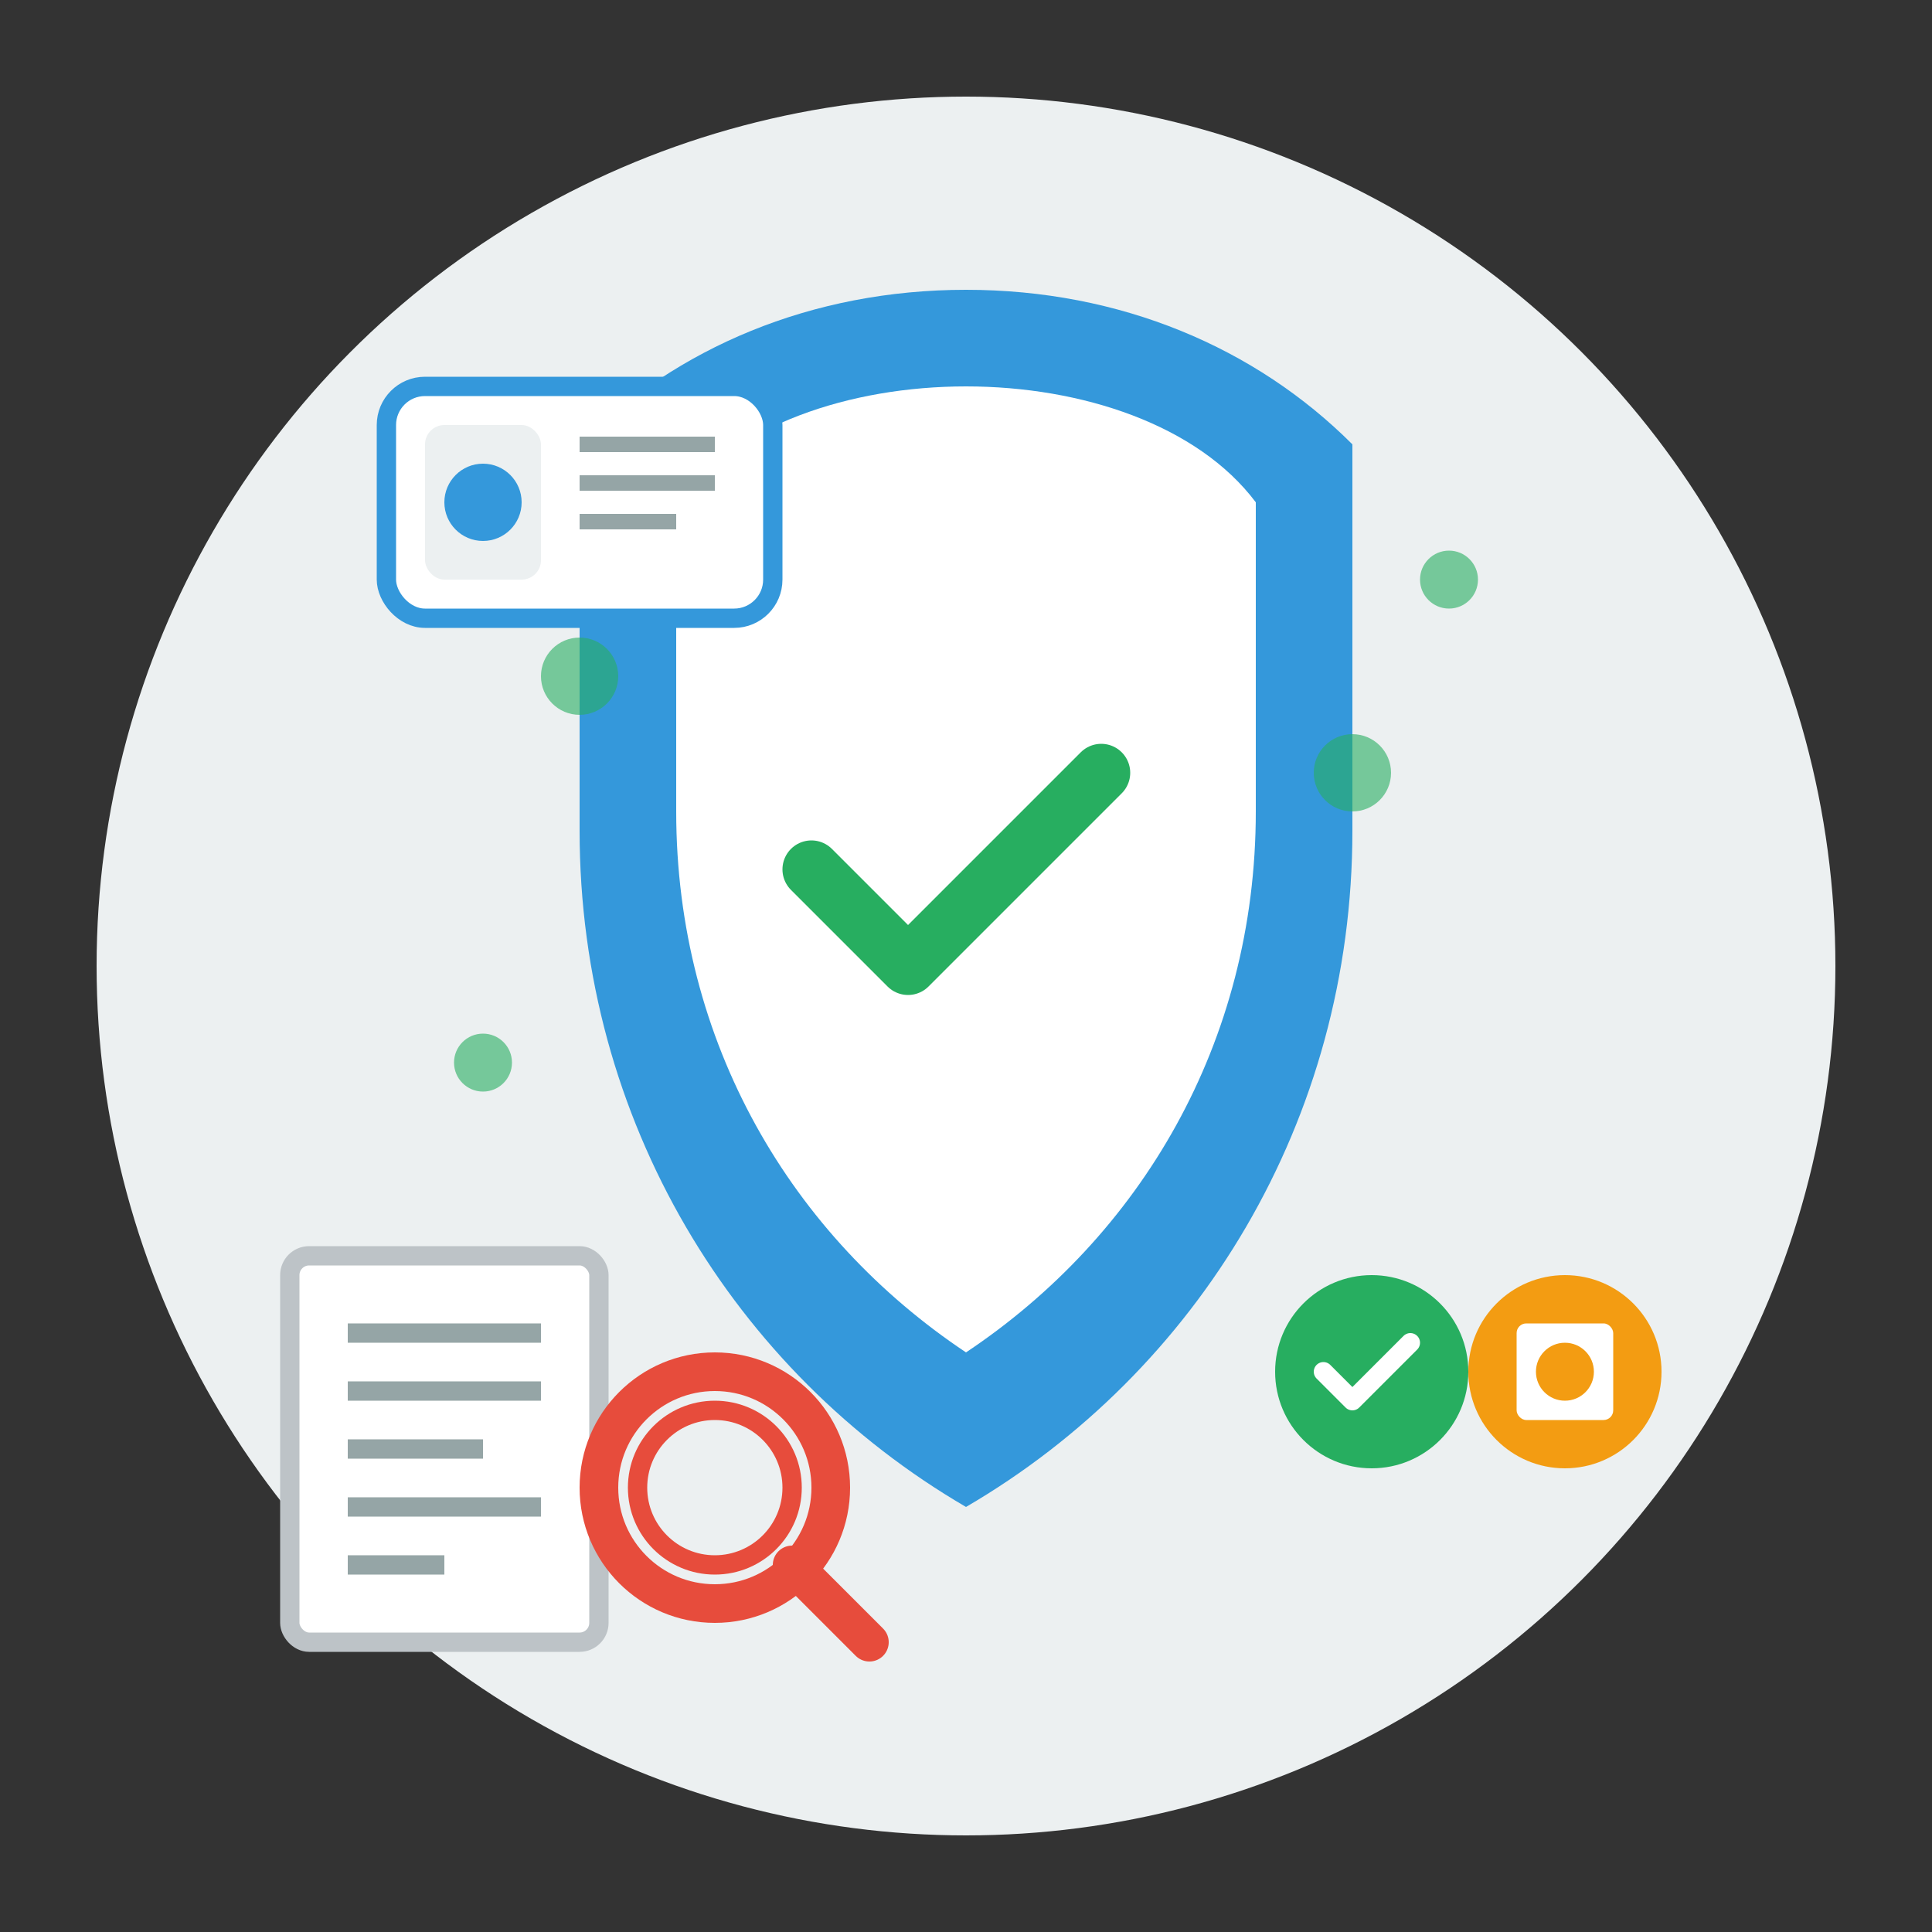 <svg width="100" height="100" viewBox="0 0 100 100" fill="none" xmlns="http://www.w3.org/2000/svg">
  <rect x="0" y="0" width="100" height="100" fill="#333333" stroke="none"/>
  <!-- Background circle -->
  <circle cx="50" cy="50" r="45" fill="#ecf0f1"/>
  
  <!-- Shield shape -->
  <path d="M50 15c-8 0-15 3-20 8v20c0 15 8 28 20 35 12-7 20-20 20-35V23c-5-5-12-8-20-8z" fill="#3498db"/>
  
  <!-- Inner shield -->
  <path d="M50 20c-6 0-12 2-15 6v16c0 12 6 22 15 28 9-6 15-16 15-28V26c-3-4-9-6-15-6z" fill="white"/>
  
  <!-- Checkmark -->
  <path d="M42 45l5 5 10-10" stroke="#27ae60" stroke-width="3" stroke-linecap="round" stroke-linejoin="round"/>
  
  <!-- Document with magnifying glass -->
  <g transform="translate(15, 65)">
    <!-- Document -->
    <rect x="0" y="0" width="16" height="20" rx="1" fill="white" stroke="#bdc3c7" stroke-width="1"/>
    <line x1="3" y1="4" x2="13" y2="4" stroke="#95a5a6" stroke-width="1"/>
    <line x1="3" y1="7" x2="13" y2="7" stroke="#95a5a6" stroke-width="1"/>
    <line x1="3" y1="10" x2="10" y2="10" stroke="#95a5a6" stroke-width="1"/>
    <line x1="3" y1="13" x2="13" y2="13" stroke="#95a5a6" stroke-width="1"/>
    <line x1="3" y1="16" x2="8" y2="16" stroke="#95a5a6" stroke-width="1"/>
    
    <!-- Magnifying glass -->
    <circle cx="22" cy="12" r="6" fill="none" stroke="#e74c3c" stroke-width="2"/>
    <circle cx="22" cy="12" r="4" fill="none" stroke="#e74c3c" stroke-width="1"/>
    <line x1="26" y1="16" x2="30" y2="20" stroke="#e74c3c" stroke-width="2" stroke-linecap="round"/>
  </g>
  
  <!-- Security badges -->
  <g transform="translate(65, 65)">
    <!-- Badge 1 -->
    <circle cx="6" cy="6" r="5" fill="#27ae60"/>
    <path d="M3.5 6l1.5 1.5 3-3" stroke="white" stroke-width="1" stroke-linecap="round" stroke-linejoin="round"/>
    
    <!-- Badge 2 -->
    <circle cx="16" cy="6" r="5" fill="#f39c12"/>
    <rect x="13.5" y="3.5" width="5" height="5" rx="0.5" fill="white"/>
    <circle cx="16" cy="6" r="1.5" fill="#f39c12"/>
  </g>
  
  <!-- Verification elements -->
  <g transform="translate(20, 20)">
    <!-- ID card -->
    <rect x="0" y="0" width="20" height="12" rx="2" fill="white" stroke="#3498db" stroke-width="1"/>
    <rect x="2" y="2" width="6" height="8" rx="1" fill="#ecf0f1"/>
    <line x1="10" y1="3" x2="17" y2="3" stroke="#95a5a6" stroke-width="0.8"/>
    <line x1="10" y1="5" x2="17" y2="5" stroke="#95a5a6" stroke-width="0.8"/>
    <line x1="10" y1="7" x2="15" y2="7" stroke="#95a5a6" stroke-width="0.8"/>
    <!-- Photo -->
    <circle cx="5" cy="6" r="2" fill="#3498db"/>
  </g>
  
  <!-- Trust symbols -->
  <g fill="#27ae60" opacity="0.6">
    <circle cx="30" cy="35" r="2"/>
    <circle cx="70" cy="40" r="2"/>
    <circle cx="25" cy="55" r="1.5"/>
    <circle cx="75" cy="30" r="1.5"/>
  </g>
</svg>
